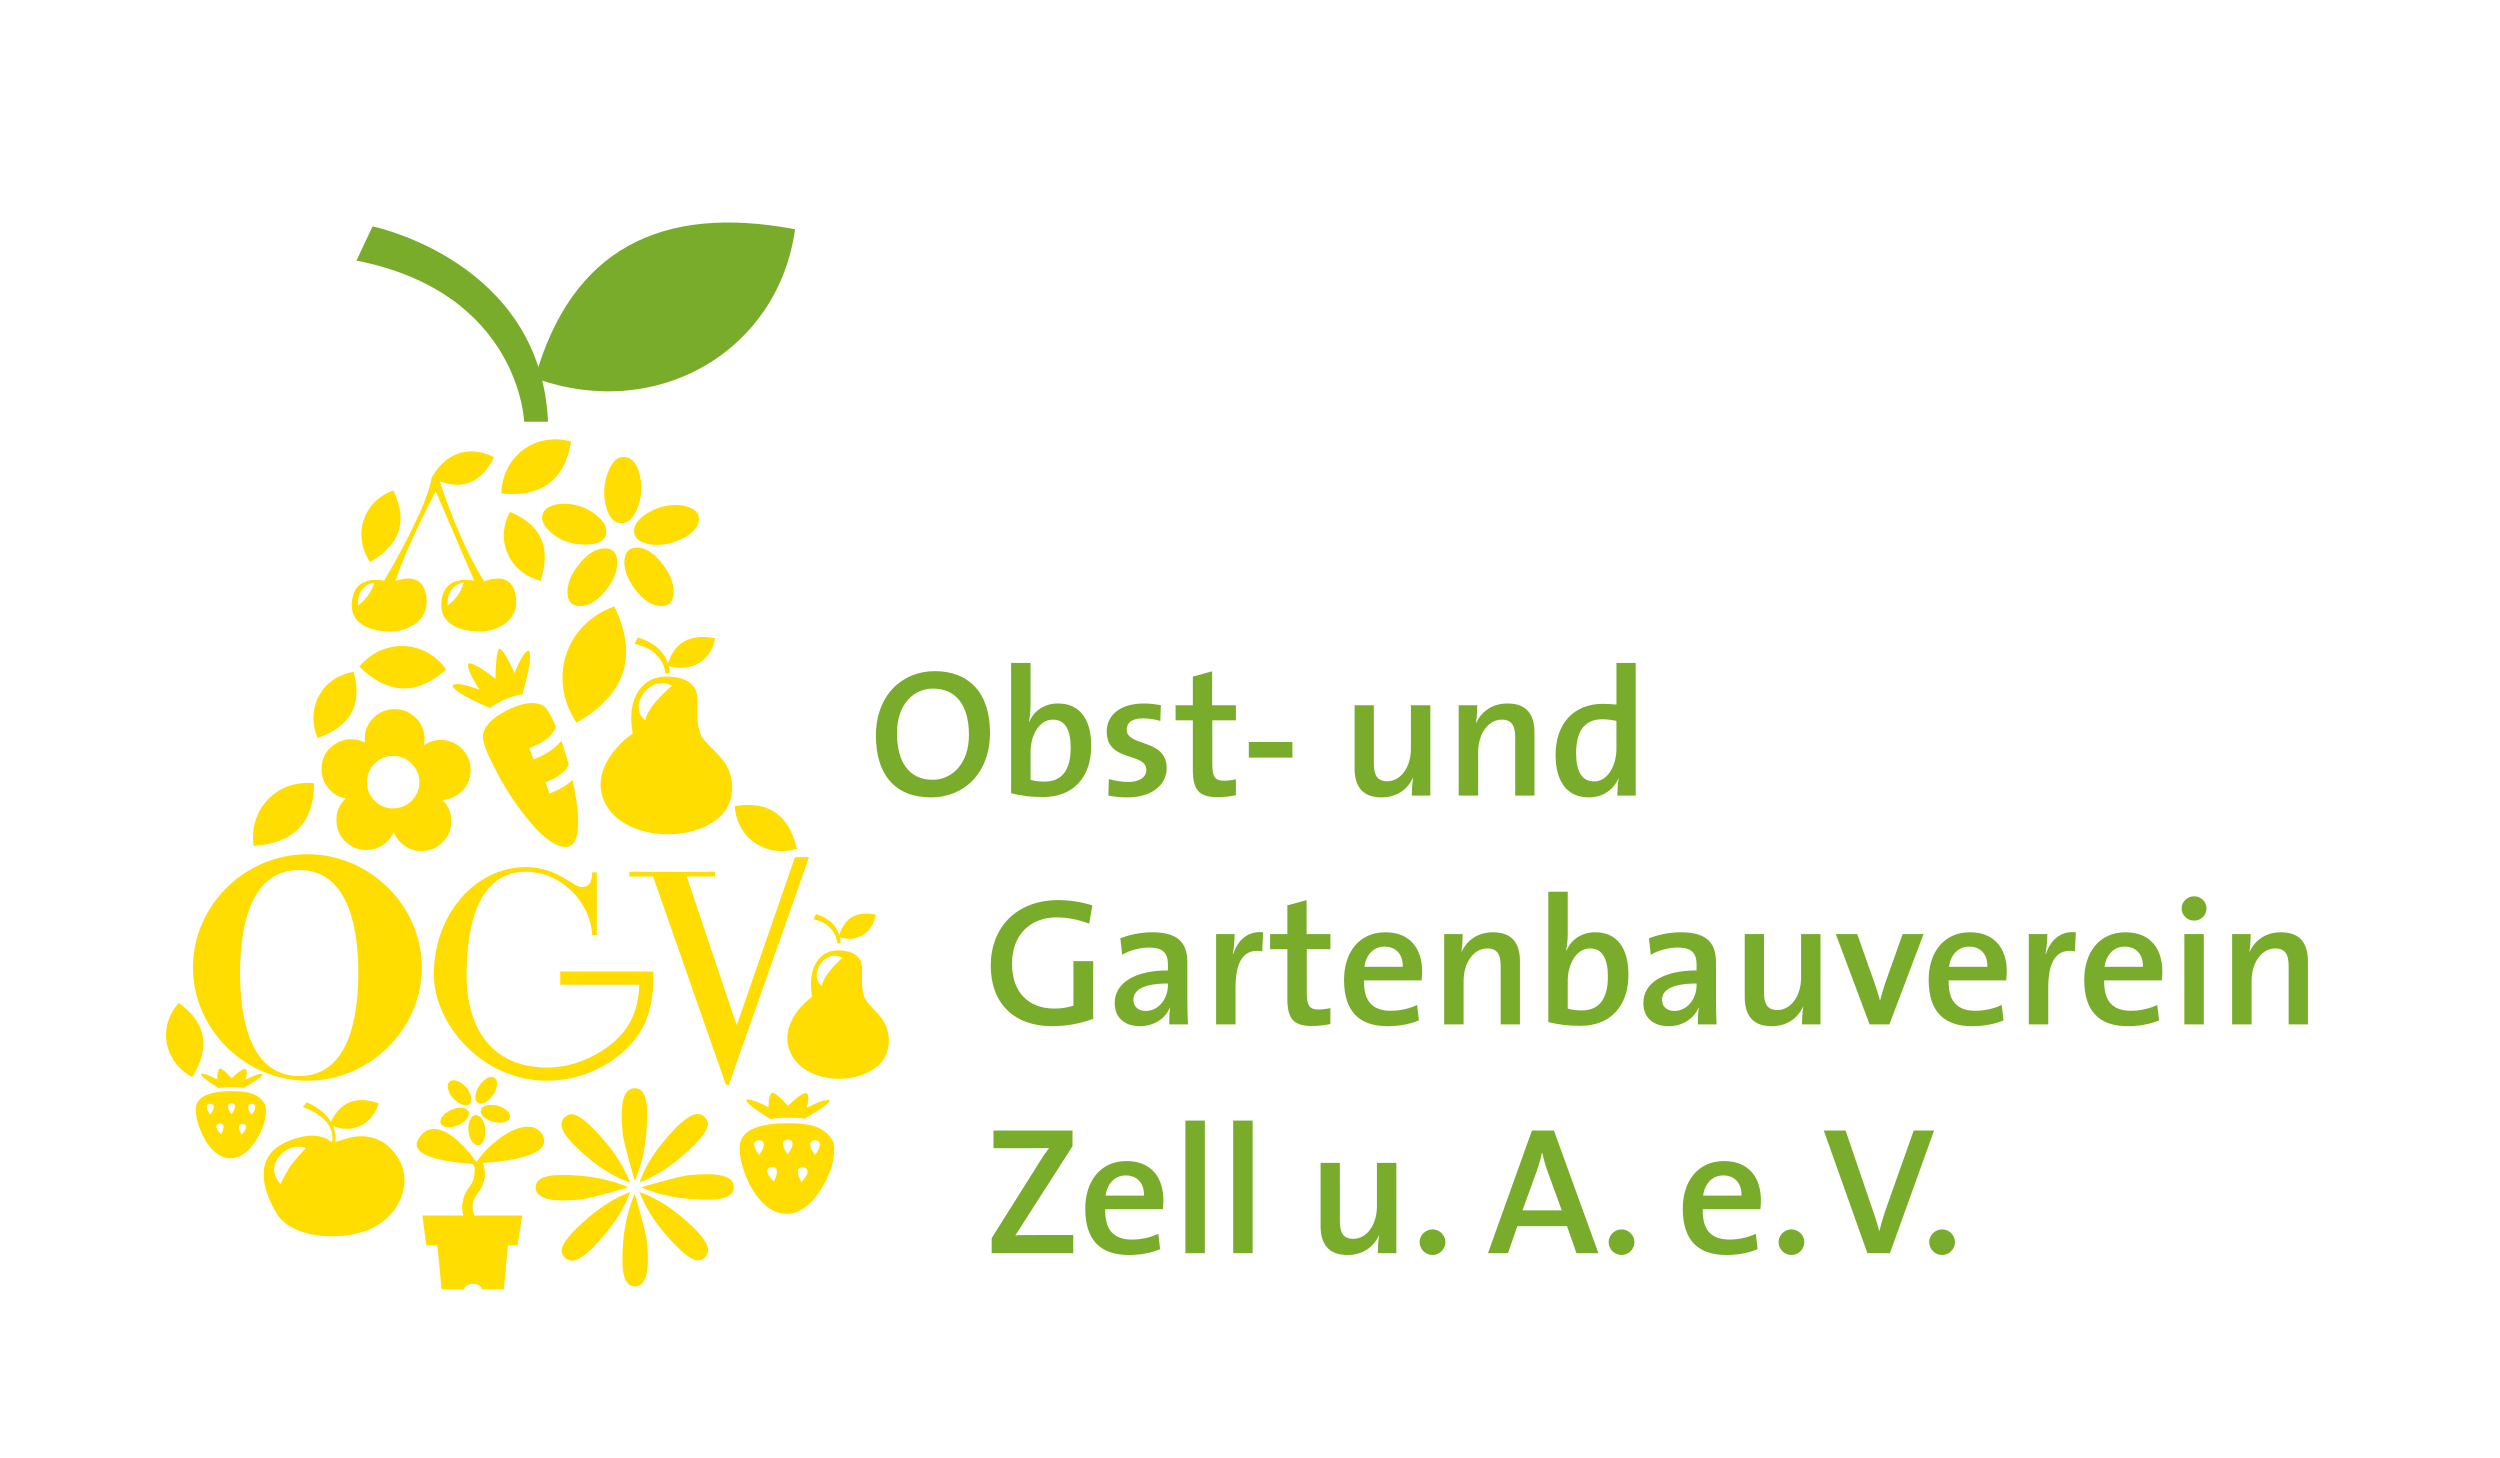<?xml version="1.0" encoding="utf-8"?>
<!-- Generator: Adobe Illustrator 16.2.0, SVG Export Plug-In . SVG Version: 6.00 Build 0)  -->
<!DOCTYPE svg PUBLIC "-//W3C//DTD SVG 1.1//EN" "http://www.w3.org/Graphics/SVG/1.1/DTD/svg11.dtd">
<svg version="1.1" id="Ebene_1" xmlns="http://www.w3.org/2000/svg" xmlns:xlink="http://www.w3.org/1999/xlink" x="0px" y="0px"
	 width="371.428px" height="216.667px" viewBox="0 0 371.428 216.667" enable-background="new 0 0 371.428 216.667"
	 xml:space="preserve">
<g>
	<path fill="#79AC2B" d="M138.34,118.471c-5.533,0-8.206-3.59-8.206-9.177c0-6.047,3.941-9.583,8.746-9.583
		c4.913,0,8.206,3.051,8.206,9.15C147.086,114.908,143.172,118.471,138.34,118.471z M138.61,102.303
		c-2.807,0-5.345,2.267-5.345,6.64c0,4.13,1.701,6.91,5.291,6.91c2.7,0,5.399-2.159,5.399-6.694
		C143.955,104.759,142.011,102.303,138.61,102.303z"/>
	<path fill="#79AC2B" d="M155,118.417c-1.89,0-3.32-0.188-4.778-0.566V98.496h2.888v6.182c0,0.783-0.081,1.862-0.243,2.564h0.054
		c0.702-1.674,2.294-2.727,4.265-2.727c3.186,0,4.94,2.268,4.94,6.316C162.126,115.475,159.454,118.417,155,118.417z
		 M156.431,106.918c-2.16,0-3.32,2.511-3.32,4.778v4.156c0.594,0.189,1.269,0.271,2.105,0.271c2.294,0,3.86-1.404,3.86-5.021
		C159.076,108.402,158.239,106.918,156.431,106.918z"/>
	<path fill="#79AC2B" d="M167.501,118.471c-0.999,0-1.998-0.107-2.834-0.27l0.081-2.456c0.837,0.242,1.89,0.432,2.916,0.432
		c1.565,0,2.645-0.675,2.645-1.781c0-2.699-5.884-1.08-5.884-5.723c0-2.321,1.89-4.157,5.534-4.157c0.783,0,1.7,0.108,2.51,0.243
		l-0.081,2.349c-0.81-0.243-1.754-0.378-2.618-0.378c-1.593,0-2.375,0.647-2.375,1.673c0,2.592,5.938,1.27,5.938,5.723
		C173.332,116.636,171.091,118.471,167.501,118.471z"/>
	<path fill="#79AC2B" d="M180.947,118.444c-2.861,0-3.725-1.106-3.725-4.104v-7.314h-2.564v-2.24h2.564v-4.266l2.861-0.782v5.048
		h3.536v2.24h-3.509v6.424c0,1.998,0.405,2.537,1.754,2.537c0.594,0,1.242-0.08,1.754-0.216v2.376
		C182.836,118.31,181.837,118.444,180.947,118.444z"/>
	<path fill="#79AC2B" d="M185.538,112.56v-2.321h6.478v2.321H185.538z"/>
	<path fill="#79AC2B" d="M209.754,118.201c0-0.702,0.054-1.862,0.189-2.618l-0.027-0.027c-0.783,1.728-2.402,2.915-4.669,2.915
		c-3.05,0-3.995-1.916-3.995-4.291v-9.394h2.861v8.638c0,1.673,0.459,2.645,1.998,2.645c2.024,0,3.509-2.132,3.509-4.805v-6.478
		h2.888v13.415H209.754z"/>
	<path fill="#79AC2B" d="M225.116,118.201v-8.638c0-1.674-0.458-2.646-1.996-2.646c-2.025,0-3.51,2.133-3.51,4.805v6.479h-2.889
		v-13.415h2.754c0,0.701-0.055,1.862-0.189,2.618l0.027,0.026c0.783-1.728,2.402-2.915,4.67-2.915c3.05,0,3.994,1.917,3.994,4.292
		v9.394H225.116z"/>
	<path fill="#79AC2B" d="M240.291,118.201c0-0.702,0.054-1.755,0.188-2.511h-0.053c-0.729,1.647-2.295,2.78-4.373,2.78
		c-3.293,0-4.939-2.429-4.939-6.316c0-4.615,2.672-7.585,7.018-7.585c0.648,0,1.295,0.055,2.024,0.108v-6.182h2.861v19.705H240.291z
		 M240.156,107.107c-0.729-0.162-1.431-0.243-2.132-0.243c-2.295,0-3.861,1.403-3.861,5.021c0,2.699,0.838,4.211,2.673,4.211
		c2.133,0,3.32-2.537,3.32-4.832V107.107z"/>
</g>
<g>
	<path fill="#79AC2B" d="M161.829,137.24c-1.512-0.594-3.185-0.944-4.859-0.944c-3.671,0-6.613,2.375-6.613,6.883
		c0,4.211,2.402,6.667,6.316,6.667c1.053,0,1.971-0.162,2.807-0.432v-6.613h2.942v8.557c-1.809,0.702-4.022,1.106-6.101,1.106
		c-5.641,0-9.124-3.374-9.124-8.988c0-5.642,3.779-9.744,10.015-9.744c1.754,0,3.482,0.27,5.074,0.782L161.829,137.24z"/>
	<path fill="#79AC2B" d="M173.71,152.194c0-0.864,0.027-1.755,0.135-2.483l-0.027-0.027c-0.648,1.593-2.322,2.78-4.454,2.78
		c-2.294,0-3.752-1.295-3.752-3.428c0-3.077,3.077-4.858,7.909-4.858v-0.864c0-1.673-0.702-2.537-2.807-2.537
		c-1.242,0-2.861,0.378-3.995,1.08l-0.27-2.457c1.323-0.513,2.996-0.891,4.724-0.891c4.103,0,5.237,1.781,5.237,4.535v5.479
		c0,1.16,0.027,2.537,0.081,3.671H173.71z M173.521,146.121c-4.21,0-5.128,1.269-5.128,2.43c0,0.998,0.702,1.646,1.835,1.646
		c1.971,0,3.293-1.89,3.293-3.807V146.121z"/>
	<path fill="#79AC2B" d="M187.534,141.343c-2.672-0.485-3.968,1.377-3.968,5.399v5.452h-2.888v-13.415h2.753
		c0,0.756-0.081,1.943-0.27,2.969h0.054c0.594-1.809,1.944-3.482,4.454-3.239L187.534,141.343z"/>
	<path fill="#79AC2B" d="M194.987,152.438c-2.861,0-3.725-1.107-3.725-4.104v-7.314h-2.564v-2.24h2.564v-4.266l2.861-0.782v5.048
		h3.536v2.24h-3.509v6.424c0,1.998,0.405,2.537,1.754,2.537c0.594,0,1.242-0.08,1.754-0.216v2.376
		C196.876,152.303,195.877,152.438,194.987,152.438z"/>
	<path fill="#79AC2B" d="M211.211,145.662h-8.556c-0.081,3.104,1.295,4.508,3.968,4.508c1.376,0,2.807-0.324,3.914-0.864l0.27,2.295
		c-1.35,0.566-2.997,0.863-4.643,0.863c-4.184,0-6.478-2.159-6.478-6.883c0-4.049,2.213-7.072,6.127-7.072
		c3.833,0,5.48,2.618,5.48,5.804C211.293,144.69,211.266,145.149,211.211,145.662z M205.705,140.642
		c-1.619,0-2.753,1.188-2.996,2.996h5.696C208.458,141.802,207.406,140.642,205.705,140.642z"/>
	<path fill="#79AC2B" d="M222.957,152.194v-8.638c0-1.674-0.458-2.646-1.997-2.646c-2.024,0-3.51,2.133-3.51,4.805v6.479h-2.888
		v-13.415h2.753c0,0.701-0.054,1.862-0.188,2.618l0.026,0.026c0.783-1.728,2.402-2.915,4.67-2.915c3.051,0,3.995,1.917,3.995,4.292
		v9.394H222.957z"/>
	<path fill="#79AC2B" d="M234.811,152.41c-1.89,0-3.32-0.188-4.777-0.566v-19.354h2.888v6.182c0,0.783-0.081,1.862-0.243,2.564
		h0.055c0.701-1.674,2.294-2.727,4.265-2.727c3.185,0,4.939,2.268,4.939,6.316C241.937,149.468,239.264,152.41,234.811,152.41z
		 M236.242,140.911c-2.159,0-3.32,2.511-3.32,4.778v4.156c0.594,0.189,1.269,0.271,2.105,0.271c2.294,0,3.86-1.404,3.86-5.021
		C238.887,142.396,238.049,140.911,236.242,140.911z"/>
	<path fill="#79AC2B" d="M252.252,152.194c0-0.864,0.027-1.755,0.135-2.483l-0.027-0.027c-0.647,1.593-2.321,2.78-4.453,2.78
		c-2.295,0-3.752-1.295-3.752-3.428c0-3.077,3.076-4.858,7.908-4.858v-0.864c0-1.673-0.701-2.537-2.807-2.537
		c-1.242,0-2.861,0.378-3.995,1.08l-0.271-2.457c1.323-0.513,2.996-0.891,4.725-0.891c4.103,0,5.236,1.781,5.236,4.535v5.479
		c0,1.16,0.027,2.537,0.08,3.671H252.252z M252.063,146.121c-4.211,0-5.129,1.269-5.129,2.43c0,0.998,0.702,1.646,1.836,1.646
		c1.971,0,3.293-1.89,3.293-3.807V146.121z"/>
	<path fill="#79AC2B" d="M267.723,152.194c0-0.702,0.054-1.862,0.188-2.618l-0.026-0.027c-0.783,1.728-2.402,2.915-4.67,2.915
		c-3.051,0-3.995-1.916-3.995-4.291v-9.394h2.861v8.638c0,1.673,0.459,2.645,1.997,2.645c2.025,0,3.51-2.132,3.51-4.805v-6.478
		h2.888v13.415H267.723z"/>
	<path fill="#79AC2B" d="M280.71,152.194h-2.942l-5.021-13.415h3.185l2.511,7.099c0.323,0.918,0.621,1.862,0.864,2.753h0.026
		c0.216-0.836,0.485-1.781,0.782-2.645l2.564-7.207h3.105L280.71,152.194z"/>
	<path fill="#79AC2B" d="M298.071,145.662h-8.557c-0.082,3.104,1.295,4.508,3.967,4.508c1.377,0,2.808-0.324,3.914-0.864
		l0.271,2.295c-1.35,0.566-2.997,0.863-4.644,0.863c-4.184,0-6.478-2.159-6.478-6.883c0-4.049,2.214-7.072,6.128-7.072
		c3.832,0,5.479,2.618,5.479,5.804C298.151,144.69,298.124,145.149,298.071,145.662z M292.563,140.642
		c-1.619,0-2.752,1.188-2.996,2.996h5.696C295.317,141.802,294.264,140.642,292.563,140.642z"/>
	<path fill="#79AC2B" d="M308.276,141.343c-2.672-0.485-3.967,1.377-3.967,5.399v5.452h-2.889v-13.415h2.754
		c0,0.756-0.082,1.943-0.271,2.969h0.054c0.594-1.809,1.943-3.482,4.454-3.239L308.276,141.343z"/>
	<path fill="#79AC2B" d="M321.182,145.662h-8.557c-0.082,3.104,1.295,4.508,3.967,4.508c1.377,0,2.808-0.324,3.914-0.864
		l0.271,2.295c-1.35,0.566-2.997,0.863-4.644,0.863c-4.184,0-6.478-2.159-6.478-6.883c0-4.049,2.214-7.072,6.128-7.072
		c3.832,0,5.479,2.618,5.479,5.804C321.262,144.69,321.235,145.149,321.182,145.662z M315.674,140.642
		c-1.619,0-2.752,1.188-2.996,2.996h5.696C318.428,141.802,317.375,140.642,315.674,140.642z"/>
	<path fill="#79AC2B" d="M325.99,136.781c-1.026,0-1.863-0.81-1.863-1.809c0-0.998,0.837-1.809,1.863-1.809
		c0.998,0,1.835,0.783,1.835,1.809C327.825,135.972,326.988,136.781,325.99,136.781z M324.532,152.194v-13.415h2.889v13.415H324.532
		z"/>
	<path fill="#79AC2B" d="M340.027,152.194v-8.638c0-1.674-0.459-2.646-1.997-2.646c-2.024,0-3.509,2.133-3.509,4.805v6.479h-2.889
		v-13.415h2.753c0,0.701-0.054,1.862-0.188,2.618l0.026,0.026c0.783-1.728,2.402-2.915,4.67-2.915c3.051,0,3.995,1.917,3.995,4.292
		v9.394H340.027z"/>
</g>
<g>
	<path fill="#79AC2B" d="M147.334,186.188v-2.24l7.18-11.418c0.432-0.702,0.864-1.323,1.35-1.971
		c-0.783,0.027-1.836,0.027-3.698,0.027h-4.562v-2.618h11.742v2.321l-7.558,11.796c-0.297,0.513-0.594,0.944-0.945,1.457
		c0.486-0.054,1.943-0.054,4.265-0.054h4.346v2.699H147.334z"/>
	<path fill="#79AC2B" d="M172.765,179.655h-8.557c-0.081,3.104,1.295,4.508,3.968,4.508c1.376,0,2.807-0.324,3.914-0.864l0.27,2.295
		c-1.35,0.566-2.997,0.863-4.643,0.863c-4.184,0-6.478-2.159-6.478-6.883c0-4.049,2.213-7.072,6.127-7.072
		c3.833,0,5.479,2.618,5.479,5.804C172.846,178.684,172.818,179.143,172.765,179.655z M167.258,174.635
		c-1.619,0-2.753,1.188-2.996,2.996h5.696C170.011,175.795,168.958,174.635,167.258,174.635z"/>
	<path fill="#79AC2B" d="M176.115,186.188v-19.705h2.888v19.705H176.115z"/>
	<path fill="#79AC2B" d="M183.216,186.188v-19.705h2.888v19.705H183.216z"/>
	<path fill="#79AC2B" d="M204.705,186.188c0-0.702,0.054-1.862,0.189-2.618l-0.027-0.027c-0.783,1.728-2.402,2.915-4.669,2.915
		c-3.05,0-3.995-1.916-3.995-4.291v-9.394h2.861v8.638c0,1.673,0.459,2.645,1.998,2.645c2.024,0,3.509-2.132,3.509-4.805v-6.478
		h2.888v13.415H204.705z"/>
	<path fill="#79AC2B" d="M214.75,184.541c0,1.053-0.864,1.916-1.917,1.916s-1.917-0.863-1.917-1.916c0-1.025,0.864-1.89,1.917-1.89
		S214.75,183.516,214.75,184.541z"/>
	<path fill="#79AC2B" d="M234.214,186.188l-1.403-4.021h-7.369l-1.404,4.021h-2.969l6.532-18.22h3.267l6.613,18.22H234.214z
		 M229.95,174.095c-0.352-0.944-0.594-1.809-0.811-2.808h-0.054c-0.188,0.918-0.485,1.917-0.837,2.889l-2.051,5.642h5.83
		L229.95,174.095z"/>
	<path fill="#79AC2B" d="M242.829,184.541c0,1.053-0.863,1.916-1.916,1.916s-1.916-0.863-1.916-1.916c0-1.025,0.863-1.89,1.916-1.89
		S242.829,183.516,242.829,184.541z"/>
	<path fill="#79AC2B" d="M261.538,179.655h-8.557c-0.081,3.104,1.295,4.508,3.968,4.508c1.376,0,2.808-0.324,3.914-0.864
		l0.271,2.295c-1.351,0.566-2.997,0.863-4.644,0.863c-4.184,0-6.478-2.159-6.478-6.883c0-4.049,2.213-7.072,6.127-7.072
		c3.832,0,5.479,2.618,5.479,5.804C261.619,178.684,261.591,179.143,261.538,179.655z M256.031,174.635
		c-1.619,0-2.753,1.188-2.996,2.996h5.696C258.784,175.795,257.731,174.635,256.031,174.635z"/>
	<path fill="#79AC2B" d="M268.073,184.541c0,1.053-0.863,1.916-1.916,1.916s-1.916-0.863-1.916-1.916c0-1.025,0.863-1.89,1.916-1.89
		S268.073,183.516,268.073,184.541z"/>
	<path fill="#79AC2B" d="M280.789,186.188h-3.347l-6.479-18.22h3.239l3.833,11.229c0.378,1.053,0.81,2.349,1.16,3.698h0.027
		c0.324-1.269,0.648-2.402,1.188-3.887l3.914-11.04h3.023L280.789,186.188z"/>
	<path fill="#79AC2B" d="M290.456,184.541c0,1.053-0.863,1.916-1.916,1.916s-1.917-0.863-1.917-1.916c0-1.025,0.864-1.89,1.917-1.89
		S290.456,183.516,290.456,184.541z"/>
</g>
<g>
	<defs>
		<rect id="SVGID_1_" x="24.667" y="33.058" width="368.99" height="166.181"/>
	</defs>
	<clipPath id="SVGID_2_">
		<use xlink:href="#SVGID_1_"  overflow="visible"/>
	</clipPath>
	<path clip-path="url(#SVGID_2_)" fill="#79AC2B" d="M79.49,56.18c5.387-19.128,18.656-25.889,38.631-22.122
		C115.655,52.114,97.667,62.768,79.49,56.18"/>
	<path clip-path="url(#SVGID_2_)" fill="#79AC2B" d="M77.877,62.654c0,0-0.661-19.164-24.919-23.935l2.393-5.082
		c0,0,25.002,5.088,26.07,29.017H77.877z"/>
	<path clip-path="url(#SVGID_2_)" fill="#FFDD00" d="M124.625,139.188c0.763-2.856,2.641-3.866,5.469-3.305
		C129.746,138.581,127.199,140.172,124.625,139.188"/>
	<path clip-path="url(#SVGID_2_)" fill="#FFDD00" d="M124.397,140.155c0,0-0.093-2.862-3.528-3.574l0.339-0.759
		c0,0,3.539,0.76,3.69,4.333H124.397z"/>
	<path clip-path="url(#SVGID_2_)" fill="#FFDD00" d="M55.578,86.556c-0.407,2.037-2.376,3.395-2.376,3.395
		C52.999,86.828,55.578,86.556,55.578,86.556 M68.879,86.556c-0.407,2.037-2.376,3.395-2.376,3.395
		C66.3,86.828,68.879,86.556,68.879,86.556 M76.616,88.457c-0.551-3.363-3.565-2.517-4.677-2.081
		c-3.303-5.161-5.869-12.614-6.604-14.863c3.503,1.283,6.216,0.169,8.06-3.573c-4.049-2.059-7.418-0.286-9.242,3l-0.014,0.001
		c-0.002,0.01-0.005,0.021-0.007,0.03c-0.006,0.012-0.013,0.02-0.019,0.03c0.004,0.002,0.008,0.003,0.012,0.005
		c-0.709,4.4-5.952,13.415-7.046,15.261c-1.579-0.281-4.285-0.292-4.76,2.802c-0.679,4.409,4.208,4.817,5.972,4.75
		c1.765-0.068,5.702-1.223,5.023-5.361c-0.535-3.263-3.38-2.565-4.566-2.122c1.621-5.035,5.991-13.353,5.991-13.353
		c3.208,7.504,5.105,11.862,5.735,13.303c-1.562-0.298-4.368-0.373-4.853,2.783c-0.678,4.409,4.208,4.817,5.973,4.75
		C73.358,93.75,77.295,92.596,76.616,88.457"/>
	<path clip-path="url(#SVGID_2_)" fill="#FFDD00" d="M95.875,107.004c0.266-1.601,2.269-3.688,3.94-5.11
		C96.606,100.073,93.126,104.968,95.875,107.004 M94.008,108.97c-1.004-5.357,1.514-8.613,5.184-8.452
		c0.99,0.044,2.218,0.166,3.112,0.786c2.369,1.644,0.618,4,1.659,7.471c0.472,1.577,2.633,2.813,3.794,4.666
		c1.73,2.762,1.238,6.439-1.268,8.291c-2.114,1.629-4.835,2.223-7.345,2.216c-3.77-0.01-6.96-1.455-8.546-3.545
		C87.458,116.264,90.218,111.684,94.008,108.97"/>
	<path clip-path="url(#SVGID_2_)" fill="#FFDD00" d="M99.152,98.873c0.988-3.508,3.421-4.748,7.085-4.057
		C105.784,98.127,102.486,100.081,99.152,98.873"/>
	<path clip-path="url(#SVGID_2_)" fill="#FFDD00" d="M98.856,100.061c0,0-0.121-3.514-4.57-4.39l0.439-0.932
		c0,0,4.585,0.933,4.781,5.321H98.856z"/>
	<path clip-path="url(#SVGID_2_)" fill="#FFDD00" d="M44.452,159.868c7.739,0,8.783-9.608,8.783-15.305s-1.044-15.305-8.783-15.305
		c-7.74,0-8.783,9.608-8.783,15.305S36.712,159.868,44.452,159.868 M62.67,143.737c0,9.218-7.783,16.827-17.001,16.827
		c-9.218,0-17-7.609-17-16.827s7.739-16.827,17-16.827C54.887,126.91,62.67,134.52,62.67,143.737"/>
	<path clip-path="url(#SVGID_2_)" fill="#FFDD00" d="M81.325,158.607c3.522,0,6.956-1.435,9.652-3.608
		c2.827-2.392,3.87-5.13,4.001-8.696h-11.74v-1.957h13.827c0.087,4.131-0.522,7.739-3.435,10.914
		c-3.131,3.391-7.783,5.305-12.392,5.305c-9.74,0-16.784-8.609-16.784-15.739c0-9.132,6.305-16.001,13.653-16.001
		c4.783,0,6.913,2.957,8.348,2.957c1.305,0,1.522-1.088,1.522-2.176h0.696v9.306h-0.696c-0.173-4.652-4.435-9.392-9.87-9.392
		c-7.739,0-8.783,9.609-8.783,15.306C69.324,152.912,73.151,158.607,81.325,158.607"/>
</g>
<polygon fill="#FFDD00" points="118.112,127.345 120.199,127.345 108.286,161.173 107.851,161.173 97.024,130.215 93.503,130.215 
	93.503,129.52 106.242,129.52 106.242,130.215 102.025,130.215 109.416,152.216 109.503,152.216 "/>
<g>
	<defs>
		<rect id="SVGID_3_" x="24.667" y="33.058" width="368.99" height="166.181"/>
	</defs>
	<clipPath id="SVGID_4_">
		<use xlink:href="#SVGID_3_"  overflow="visible"/>
	</clipPath>
	<path clip-path="url(#SVGID_4_)" fill="#FFDD00" d="M97.586,80.953c-0.834,0-1.558-0.135-2.171-0.405
		c-0.809-0.368-1.214-0.92-1.214-1.655c0-0.884,0.588-1.717,1.766-2.503c1.374-0.906,2.871-1.36,4.489-1.36
		c0.834,0,1.558,0.146,2.171,0.44c0.811,0.368,1.215,0.92,1.215,1.656c0,0.811-0.491,1.582-1.472,2.318
		c-0.786,0.54-1.656,0.944-2.613,1.214C99.021,80.855,98.298,80.953,97.586,80.953 M92.765,83.538c0-1.454,0.613-2.18,1.841-2.18
		c1.373,0,2.722,0.912,4.047,2.733c0.957,1.33,1.435,2.6,1.435,3.807c0,1.429-0.601,2.143-1.803,2.143
		c-1.422,0-2.784-0.898-4.084-2.697C93.244,86.013,92.765,84.745,92.765,83.538 M92.213,77.715
		c-0.932-0.049-1.607-0.711-2.024-1.986c-0.344-0.981-0.478-2.012-0.405-3.092c0.074-1.079,0.332-2.085,0.773-3.017
		c0.564-1.202,1.313-1.778,2.245-1.729c0.907,0.05,1.595,0.712,2.061,1.986c0.318,0.982,0.454,2.012,0.405,3.091
		c-0.05,1.056-0.307,2.062-0.773,3.019C93.906,77.188,93.145,77.764,92.213,77.715 M89.895,81.468c1.202,0,1.803,0.712,1.803,2.135
		c0,1.251-0.491,2.526-1.472,3.826c-1.301,1.742-2.662,2.612-4.084,2.612c-1.228,0-1.841-0.699-1.841-2.097
		c0-1.202,0.503-2.478,1.509-3.827C87.135,82.352,88.497,81.468,89.895,81.468 M90.079,78.929c0,1.325-1.055,1.987-3.165,1.987
		c-2.085,0-3.84-0.662-5.262-1.987c-0.736-0.686-1.104-1.373-1.104-2.06c0-0.688,0.368-1.215,1.104-1.583
		c0.589-0.294,1.275-0.441,2.061-0.441c2.061,0,3.814,0.676,5.262,2.024C89.711,77.556,90.079,78.243,90.079,78.929"/>
	<path clip-path="url(#SVGID_4_)" fill="#FFDD00" d="M80.837,169.539c0,1.128-1.309,1.983-3.927,2.567
		c-1.47,0.343-3.202,0.564-5.195,0.664c0.221,0.524,0.332,1.068,0.332,1.631c0,0.987-0.343,1.923-1.027,2.811
		c-0.544,0.704-0.816,1.408-0.816,2.113c0,0.443,0.101,0.866,0.302,1.269h7.099l-0.725,4.44h-1.42l-0.604,6.524h-3.172
		c-0.241-0.543-0.705-0.815-1.389-0.815c-0.685,0-1.148,0.272-1.39,0.815h-3.292l-0.635-6.524h-1.631l-0.604-4.44h6.102
		c-0.121-0.422-0.181-0.845-0.181-1.269c0-1.066,0.372-2.084,1.117-3.051c0.464-0.604,0.695-1.228,0.695-1.873
		c0-0.342,0.183-0.635-0.058-1.2l-0.153-0.25c-5.579-0.441-8.367-1.419-8.367-2.929c0-0.201,0.06-0.413,0.181-0.635
		c0.604-1.107,1.389-1.661,2.356-1.661c1.792,0,3.906,1.621,6.343,4.863l0.061-0.03c1.208-1.651,2.607-2.98,4.198-3.987
		c1.249-0.786,2.406-1.179,3.474-1.179c0.624,0,1.168,0.207,1.631,0.62C80.605,168.427,80.837,168.935,80.837,169.539"/>
	<path clip-path="url(#SVGID_4_)" fill="#FFDD00" d="M75.214,103.824c0.552-0.239,1.356-0.469,2.409-0.685
		c1.054-3.802,1.374-5.955,0.96-6.463c-0.156-0.02-0.334,0.081-0.534,0.302c-0.462,0.497-0.996,1.505-1.602,3.025
		c-1.035-2.276-1.784-3.49-2.251-3.643c-0.082,0.047-0.165,0.221-0.249,0.521c-0.202,0.729-0.314,2.052-0.336,3.964
		c-1.654-1.291-2.856-2.04-3.608-2.249c-0.193-0.053-0.317-0.063-0.372-0.033c-0.324,0.418,0.215,1.726,1.619,3.918
		c-0.626-0.243-1.186-0.434-1.68-0.57c-1.31-0.363-2.091-0.384-2.342-0.06c0.016,0.189,0.205,0.426,0.565,0.711
		c0.869,0.704,2.544,1.585,5.026,2.643C73.195,104.849,73.994,104.388,75.214,103.824 M80.75,104.874
		c0.52,0.376,1.129,1.389,1.828,3.039c-0.363,1.31-1.68,2.39-3.951,3.239l0.647,1.672c1.84-0.716,3.218-1.64,4.133-2.773
		c0.383,1.123,0.747,2.311,1.093,3.563c-0.448,1.032-1.603,1.902-3.464,2.611l0.614,1.662c1.447-0.546,2.584-1.226,3.409-2.037
		c0.867,3.963,1.065,6.793,0.595,8.489c-0.352,1.268-1.15,1.728-2.395,1.382c-1.418-0.392-3.121-1.836-5.112-4.331
		c-1.719-2.141-3.253-4.532-4.602-7.172c-1.345-2.57-1.937-4.271-1.775-5.106c0.204-1.237,1.317-2.393,3.336-3.463
		c2.02-1.069,3.685-1.423,4.994-1.06C80.337,104.654,80.553,104.75,80.75,104.874"/>
	<path clip-path="url(#SVGID_4_)" fill="#FFDD00" d="M95.266,176.399c2.624-0.784,4.87-1.373,6.734-1.766
		c1.202-0.123,2.208-0.185,3.018-0.185c2.674,0,4.011,0.65,4.011,1.95c0,1.228-1.276,1.84-3.827,1.84
		C101.35,178.239,98.038,177.627,95.266,176.399 M95.007,177.099c2.036,0.712,4.035,1.877,5.999,3.496
		c2.797,2.282,4.195,4,4.195,5.153c0,0.392-0.154,0.741-0.46,1.048c-0.307,0.307-0.657,0.46-1.049,0.46
		c-1.007,0-2.65-1.336-4.931-4.012C97.068,181.258,95.817,179.209,95.007,177.099 M95.007,175.7
		c0.711-2.035,1.877-4.034,3.496-5.999c2.282-2.797,3.999-4.194,5.152-4.194c0.392,0,0.742,0.153,1.049,0.46
		c0.306,0.307,0.46,0.657,0.46,1.049c0,1.007-1.337,2.65-4.011,4.932C99.167,173.64,97.118,174.891,95.007,175.7 M94.309,177.356
		c0.785,2.625,1.373,4.87,1.766,6.734c0.123,1.203,0.184,2.208,0.184,3.018c0,2.675-0.65,4.011-1.95,4.011
		c-1.227,0-1.84-1.274-1.84-3.826C92.468,183.44,93.082,180.13,94.309,177.356 M94.309,175.442c-0.785-2.624-1.374-4.87-1.766-6.733
		c-0.124-1.202-0.185-2.208-0.185-3.019c0-2.674,0.65-4.011,1.951-4.011c1.227,0,1.84,1.276,1.84,3.827
		C96.148,169.358,95.536,172.671,94.309,175.442 M93.609,177.099c-0.712,2.037-1.877,4.036-3.496,5.999
		c-2.282,2.797-3.999,4.195-5.152,4.195c-0.393,0-0.743-0.153-1.049-0.46c-0.307-0.307-0.46-0.656-0.46-1.05
		c0-1.006,1.337-2.649,4.012-4.931C89.451,179.159,91.5,177.908,93.609,177.099 M93.609,175.7c-2.037-0.711-4.036-1.877-5.999-3.496
		c-2.796-2.281-4.195-3.998-4.195-5.151c0-0.393,0.153-0.742,0.46-1.049s0.656-0.46,1.049-0.46c1.006,0,2.65,1.337,4.931,4.011
		C91.548,171.542,92.799,173.591,93.609,175.7 M93.352,176.399c-2.625,0.786-4.87,1.374-6.734,1.767
		c-1.203,0.124-2.208,0.185-3.018,0.185c-2.674,0-4.011-0.65-4.011-1.951c0-1.227,1.275-1.84,3.827-1.84
		C87.268,174.56,90.579,175.173,93.352,176.399"/>
	<path clip-path="url(#SVGID_4_)" fill="#FFDD00" d="M58.411,120.107c1.071,0,1.989-0.382,2.753-1.146
		c0.764-0.764,1.146-1.682,1.146-2.753c0-1.072-0.382-1.989-1.146-2.753c-0.764-0.764-1.682-1.146-2.753-1.146
		c-1.072,0-1.989,0.382-2.753,1.146c-0.765,0.764-1.147,1.681-1.147,2.753c0,1.071,0.382,1.989,1.147,2.753
		C56.422,119.726,57.339,120.107,58.411,120.107 M69.924,114.391c0,1.194-0.4,2.213-1.199,3.056
		c-0.799,0.843-1.796,1.309-2.99,1.396c0.878,0.861,1.317,1.906,1.317,3.137c0,1.247-0.43,2.301-1.291,3.161
		c-0.86,0.86-1.914,1.291-3.161,1.291c-1.283,0-2.363-0.475-3.241-1.423c-0.369-0.403-0.658-0.852-0.869-1.344
		c-0.264,0.545-0.606,1.02-1.028,1.422c-0.843,0.791-1.853,1.187-3.03,1.187c-1.247,0-2.301-0.431-3.161-1.291
		c-0.861-0.86-1.291-1.914-1.291-3.161s0.456-2.311,1.37-3.189c-1.054-0.21-1.915-0.724-2.582-1.541
		c-0.668-0.815-1.001-1.76-1.001-2.832c0-1.545,0.632-2.757,1.896-3.636c0.773-0.527,1.625-0.79,2.556-0.79
		c0.685,0,1.353,0.158,2.003,0.475v-0.054c-0.018-0.192-0.027-0.377-0.027-0.553c0-1.106,0.386-2.076,1.159-2.911
		c0.773-0.834,1.713-1.304,2.819-1.41c1.23-0.122,2.319,0.198,3.267,0.962c0.949,0.765,1.484,1.762,1.608,2.99
		c0.052,0.476,0.035,0.933-0.053,1.37c0.738-0.509,1.563-0.764,2.477-0.764c1.229,0,2.279,0.435,3.148,1.305
		C69.489,112.111,69.924,113.161,69.924,114.391"/>
	<path clip-path="url(#SVGID_4_)" fill="#FFDD00" d="M45.44,170.55c0,0-1.483,1.631-2.076,2.372
		c-0.593,0.741-1.704,3.001-1.704,3.001s-1.964-1.927-0.185-4.113C43.254,169.624,45.44,170.55,45.44,170.55 M59.115,171.989
		c-2.483-3.929-6.262-3.298-7.671-2.816c-0.717,0.246-1.254,0.384-1.612,0.462c0.082-0.893-0.074-1.664-0.356-2.336
		c2.877,1.209,5.951-0.305,6.777-3.391c-3.248-1.11-5.653-0.277-7.093,2.766c-1.217-2.031-3.613-2.895-3.613-2.895l-0.55,0.688
		c5.427,1.98,4.31,5.262,4.31,5.262s-2.05-2.246-6.867-0.023c-4.818,2.223-3.446,7.027-1.334,10.584
		c2.112,3.558,8.967,4.188,13.488,2.483S61.598,175.917,59.115,171.989"/>
	<path clip-path="url(#SVGID_4_)" fill="#FFDD00" d="M121.803,170.049c0-0.405-0.24-0.622-0.72-0.652
		c-0.48,0.03-0.72,0.247-0.72,0.652c0,0.392,0.24,0.909,0.72,1.554C121.563,170.958,121.803,170.44,121.803,170.049 M119.98,174.058
		c0-0.346-0.211-0.556-0.631-0.631c-0.54-0.046-0.811,0.181-0.811,0.676c0,0.375,0.173,0.878,0.519,1.508
		C119.672,174.965,119.98,174.447,119.98,174.058 M117.751,169.959c0-0.405-0.241-0.623-0.721-0.652
		c-0.481,0.029-0.721,0.247-0.721,0.652c0,0.375,0.24,0.894,0.721,1.553C117.51,170.853,117.751,170.334,117.751,169.959
		 M115.431,174.079c0-0.54-0.285-0.78-0.855-0.72c-0.391,0.104-0.586,0.314-0.586,0.63c0,0.405,0.33,0.923,0.991,1.554
		C115.281,174.927,115.431,174.44,115.431,174.079 M113.495,170.049c0-0.405-0.24-0.622-0.72-0.652
		c-0.481,0.03-0.721,0.247-0.721,0.652c0,0.376,0.24,0.894,0.721,1.554C113.255,170.942,113.495,170.425,113.495,170.049
		 M119.53,166.199c2.476-1.411,3.715-2.304,3.715-2.679c0-0.03-0.016-0.054-0.046-0.068c-0.03-0.015-0.09-0.023-0.18-0.023
		c-0.63,0-1.681,0.384-3.152,1.149c0.15-0.57,0.225-1.036,0.225-1.396c0-0.481-0.12-0.743-0.36-0.788
		c-0.555,0.06-1.441,0.697-2.657,1.914c-0.751-0.856-1.366-1.441-1.846-1.757c-0.195-0.136-0.36-0.21-0.496-0.226
		c-0.345,0.165-0.533,0.893-0.562,2.184c-1.472-0.765-2.492-1.147-3.063-1.147c-0.09,0-0.157,0.015-0.202,0.045
		c-0.15,0.315,1.013,1.261,3.49,2.837c1.02-0.135,1.831-0.203,2.431-0.203C118.148,166.057,119.049,166.109,119.53,166.199
		 M123.942,170.747c0,1.877-0.653,3.858-1.958,5.944c-1.472,2.356-3.145,3.573-5.021,3.647c-1.322,0.045-2.56-0.525-3.716-1.711
		c-0.991-1.006-1.809-2.327-2.454-3.963c-0.6-1.501-0.9-2.845-0.9-4.031c0-0.494,0.06-0.892,0.18-1.192
		c0.675-1.711,3.009-2.566,7.002-2.566c1.711,0,3.04,0.157,3.985,0.473c1.111,0.376,1.967,1.028,2.568,1.959
		C123.837,169.636,123.942,170.117,123.942,170.747"/>
	<path clip-path="url(#SVGID_4_)" fill="#FFDD00" d="M84.858,65.604c-0.989,5.904-4.58,8.299-10.388,7.71
		C74.657,67.81,79.483,64.115,84.858,65.604"/>
	<path clip-path="url(#SVGID_4_)" fill="#FFDD00" d="M91.268,90.091c3.669,7.566,1.504,13.229-5.627,17.275
		C81.38,100.911,83.902,92.756,91.268,90.091"/>
	<path clip-path="url(#SVGID_4_)" fill="#FFDD00" d="M66.295,99.455c-4.447,4.01-8.748,3.65-12.93-0.423
		C56.936,94.837,63.013,94.946,66.295,99.455"/>
	<path clip-path="url(#SVGID_4_)" fill="#FFDD00" d="M122.096,146.482c0.205-1.305,1.751-3.004,3.041-4.162
		C122.662,140.838,119.976,144.824,122.096,146.482 M120.655,148.083c-0.775-4.363,1.169-7.014,4.002-6.884
		c0.764,0.036,1.711,0.136,2.402,0.641c1.829,1.338,0.477,3.257,1.28,6.083c0.365,1.285,2.033,2.292,2.929,3.801
		c1.335,2.248,0.956,5.243-0.979,6.75c-1.631,1.327-3.732,1.812-5.669,1.805c-2.911-0.007-5.372-1.185-6.597-2.887
		C115.6,154.022,117.73,150.292,120.655,148.083"/>
	<path clip-path="url(#SVGID_4_)" fill="#FFDD00" d="M37.926,164.466c0-0.301-0.178-0.462-0.534-0.483
		c-0.355,0.021-0.533,0.183-0.533,0.483c0,0.289,0.178,0.673,0.533,1.151C37.748,165.139,37.926,164.755,37.926,164.466
		 M36.575,167.437c0-0.257-0.156-0.412-0.468-0.468c-0.4-0.033-0.6,0.134-0.6,0.5c0,0.278,0.128,0.651,0.384,1.118
		C36.347,168.109,36.575,167.725,36.575,167.437 M34.923,164.399c0-0.301-0.178-0.461-0.534-0.484
		c-0.356,0.023-0.534,0.184-0.534,0.484c0,0.277,0.178,0.662,0.534,1.15C34.745,165.062,34.923,164.677,34.923,164.399
		 M33.204,167.453c0-0.401-0.211-0.579-0.634-0.534c-0.289,0.077-0.434,0.233-0.434,0.467c0,0.301,0.245,0.685,0.734,1.151
		C33.093,168.081,33.204,167.719,33.204,167.453 M31.77,164.466c0-0.301-0.179-0.462-0.534-0.483
		c-0.357,0.021-0.534,0.183-0.534,0.483c0,0.278,0.177,0.662,0.534,1.151C31.591,165.128,31.77,164.744,31.77,164.466
		 M36.241,161.613c1.835-1.046,2.753-1.707,2.753-1.986c0-0.021-0.011-0.039-0.033-0.05c-0.023-0.011-0.067-0.017-0.134-0.017
		c-0.467,0-1.246,0.283-2.336,0.852c0.111-0.423,0.167-0.768,0.167-1.035c0-0.355-0.089-0.551-0.267-0.584
		c-0.411,0.045-1.068,0.518-1.969,1.418c-0.556-0.634-1.012-1.067-1.368-1.301c-0.144-0.1-0.267-0.156-0.367-0.167
		c-0.256,0.122-0.395,0.662-0.417,1.619c-1.09-0.568-1.847-0.852-2.269-0.852c-0.067,0-0.117,0.012-0.15,0.033
		c-0.111,0.234,0.75,0.935,2.586,2.103c0.756-0.101,1.357-0.15,1.802-0.15C35.217,161.507,35.885,161.546,36.241,161.613
		 M39.511,164.983c0,1.391-0.484,2.858-1.451,4.404c-1.091,1.747-2.331,2.647-3.721,2.703c-0.979,0.033-1.897-0.39-2.753-1.268
		c-0.734-0.745-1.341-1.725-1.819-2.937c-0.445-1.112-0.667-2.108-0.667-2.987c0-0.366,0.044-0.661,0.133-0.885
		c0.501-1.268,2.23-1.901,5.189-1.901c1.268,0,2.253,0.117,2.954,0.351c0.822,0.278,1.457,0.763,1.902,1.451
		C39.433,164.16,39.511,164.516,39.511,164.983"/>
	<path clip-path="url(#SVGID_4_)" fill="#FFDD00" d="M58.433,72.862c2.26,4.661,0.927,8.148-3.466,10.642
		C52.342,79.527,53.895,74.503,58.433,72.862"/>
	<path clip-path="url(#SVGID_4_)" fill="#FFDD00" d="M26.564,149.004c4.199,3.033,4.678,6.737,1.991,11.014
		C24.358,157.759,23.346,152.6,26.564,149.004"/>
	<path clip-path="url(#SVGID_4_)" fill="#FFDD00" d="M109.171,119.758c5.11-0.848,8.078,1.419,9.226,6.338
		C113.839,127.487,109.461,124.574,109.171,119.758"/>
	<path clip-path="url(#SVGID_4_)" fill="#FFDD00" d="M46.66,116.376c-0.013,5.986-3.165,8.936-8.992,9.301
		C36.955,120.215,41.114,115.783,46.66,116.376"/>
	<path clip-path="url(#SVGID_4_)" fill="#FFDD00" d="M75.754,76.062c4.799,1.949,6.143,5.435,4.549,10.227
		C75.69,85.091,73.482,80.319,75.754,76.062"/>
	<path clip-path="url(#SVGID_4_)" fill="#FFDD00" d="M52.548,99.81c1.367,4.997-0.584,8.181-5.359,9.826
		C45.337,105.244,47.788,100.592,52.548,99.81"/>
	<path clip-path="url(#SVGID_4_)" fill="#FFDD00" d="M72.375,166.306c-0.325-0.188-0.577-0.404-0.756-0.647
		c-0.233-0.326-0.266-0.633-0.1-0.92c0.199-0.344,0.616-0.537,1.252-0.578c0.741-0.045,1.427,0.115,2.059,0.48
		c0.325,0.188,0.574,0.407,0.747,0.66c0.234,0.326,0.267,0.634,0.101,0.92c-0.182,0.316-0.548,0.508-1.096,0.573
		c-0.428,0.034-0.859-0.005-1.293-0.115C72.957,166.59,72.652,166.465,72.375,166.306 M69.912,166.228
		c0.327-0.567,0.73-0.712,1.209-0.437c0.536,0.311,0.857,0.97,0.963,1.979c0.074,0.734-0.025,1.338-0.297,1.808
		c-0.322,0.558-0.717,0.701-1.186,0.43c-0.555-0.319-0.884-0.978-0.986-1.972C69.541,167.301,69.64,166.698,69.912,166.228
		 M71.007,163.831c-0.353-0.229-0.467-0.639-0.342-1.23c0.087-0.46,0.267-0.894,0.538-1.298c0.272-0.404,0.599-0.738,0.982-1.004
		c0.49-0.341,0.912-0.397,1.265-0.169c0.343,0.225,0.462,0.638,0.357,1.24c-0.097,0.455-0.277,0.887-0.539,1.297
		c-0.257,0.401-0.583,0.735-0.981,1.003C71.788,164.007,71.36,164.061,71.007,163.831 M69.257,164.773
		c0.469,0.271,0.543,0.684,0.223,1.238c-0.282,0.488-0.761,0.875-1.436,1.162c-0.9,0.387-1.628,0.419-2.183,0.1
		c-0.479-0.277-0.56-0.688-0.245-1.233c0.27-0.469,0.754-0.853,1.451-1.153C67.981,164.496,68.712,164.458,69.257,164.773
		 M69.901,163.824c-0.298,0.517-0.859,0.538-1.683,0.062c-0.813-0.469-1.349-1.122-1.605-1.96c-0.133-0.434-0.122-0.784,0.033-1.053
		c0.155-0.268,0.417-0.391,0.787-0.369c0.296,0.019,0.597,0.115,0.904,0.292c0.804,0.464,1.336,1.123,1.597,1.976
		C70.067,163.205,70.057,163.557,69.901,163.824"/>
</g>
<g>
</g>
<g>
</g>
<g>
</g>
<g>
</g>
<g>
</g>
<g>
</g>
</svg>
